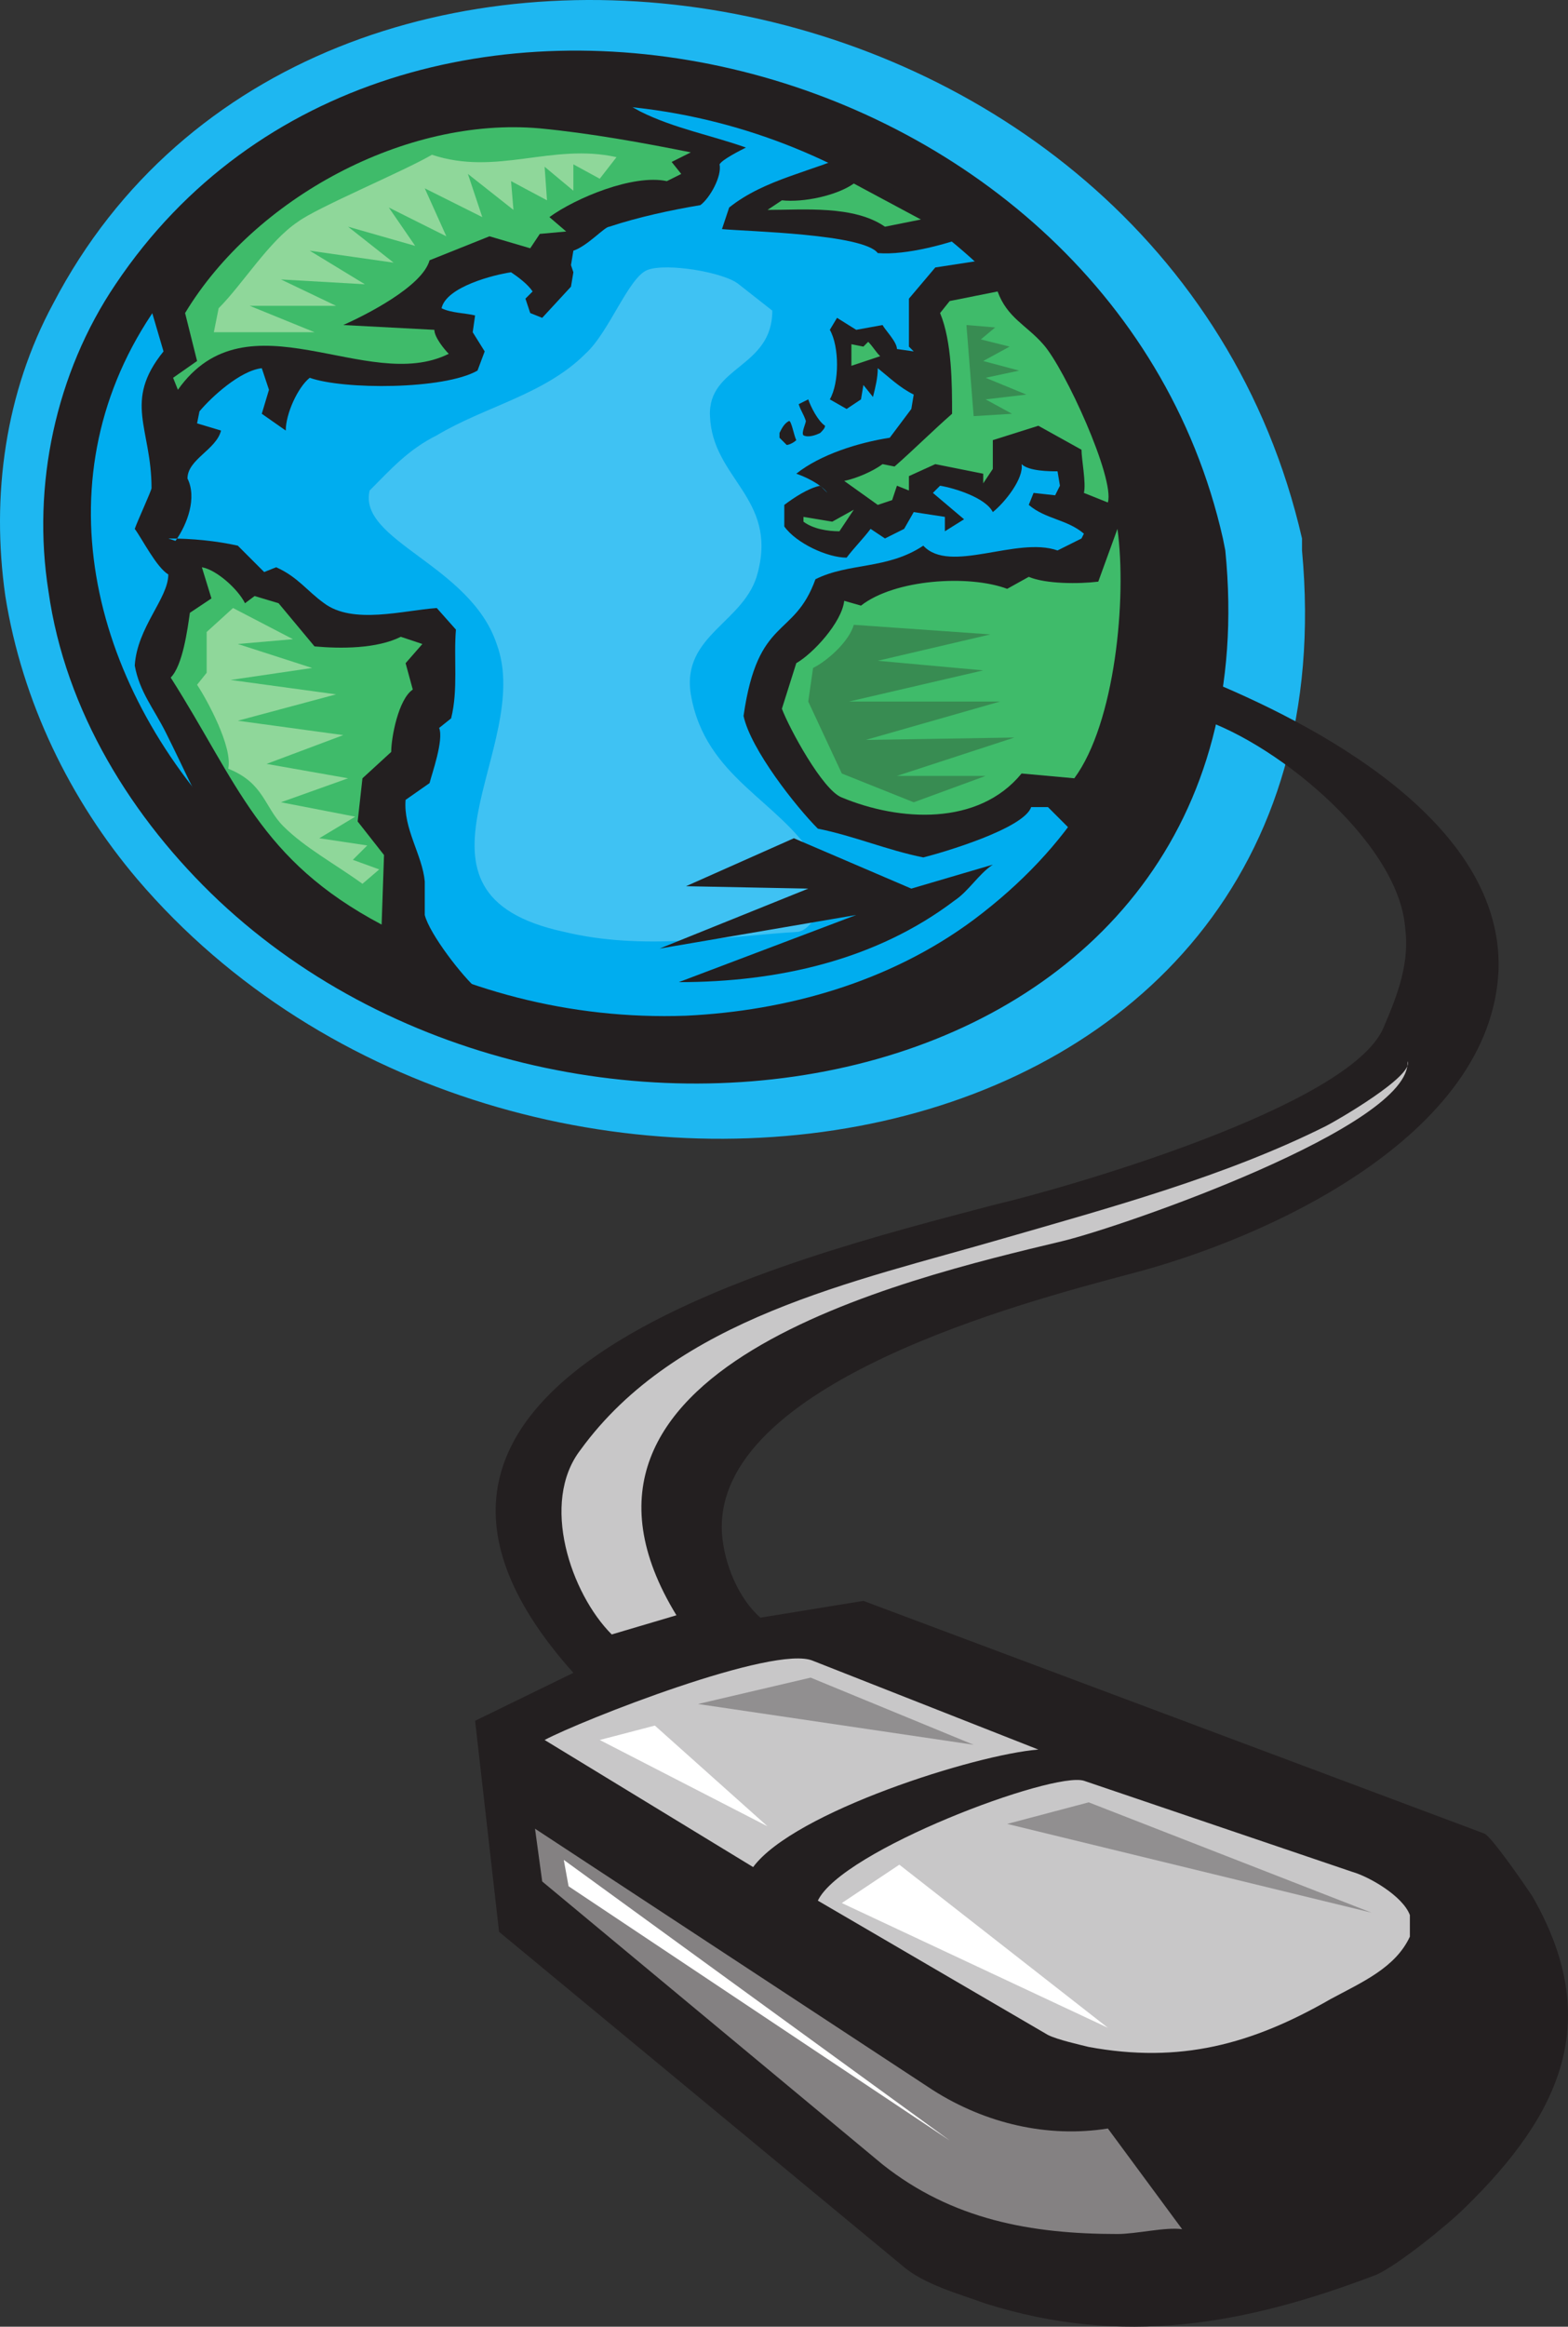 <svg xmlns="http://www.w3.org/2000/svg" width="490.648" height="727.637"><rect width="100%" height="100%" fill="#333333" stroke="none"/><path fill="#1eb7f1" fill-rule="evenodd" d="M407.415 168.398c-42.75-186-309.75-228.75-390.75-73.5-15 27.75-19.5 60-15 91.5 5.25 33 20.25 63.75 41.25 88.5 117 137.25 383.25 99 364.5-102.75v-3.75"/><path fill="#231f20" fill-rule="evenodd" d="M382.665 168.398c-35.25-156-259.5-209.25-346.5-79.5-18.75 27.75-26.25 63-21 96 5.25 37.5 26.25 71.25 53.25 96.75 111.75 105 332.25 63.75 315-109.5l-.75-3.75"/><path fill="#00adef" fill-rule="evenodd" d="M214.665 317.648c31.5-1.5 63.75-10.5 90-30 122.25-91.5 13.5-260.25-132.75-255-32.25 1.5-64.5 11.25-90.75 30.75-122.25 91.5-12.75 259.5 133.5 254.25"/><path fill="#231f20" fill-rule="evenodd" d="M249.915 126.398c.75 2.25 1.5 3 2.25 5.25 0 .75-1.5 3.75-.75 4.5 1.5.75 3.75 0 5.25-.75.75-.75 1.5-1.5 1.5-2.25-2.25-1.5-4.5-6-5.25-8.25l-3 1.5m-6 9v1.5l2.25 2.25c.75 0 2.25-.75 3-1.5-.75-1.5-1.5-6-2.25-6-1.5.75-2.25 2.25-3 3.75m-196.5-38.25 3.75 12.75c-12.75 15.75-3.75 24-3.75 42.75 0 .75-4.5 10.5-5.25 12.75 2.25 3 6.75 12 10.5 14.25 0 7.5-9.75 16.5-10.5 28.5 1.5 8.25 6 13.5 9.75 21 11.25 22.5 12.75 30 30.75 46.5 3.75 3 7.5 8.25 11.25 10.5 16.5 11.25 37.5 14.25 55.5 23.25-4.5-3.75-15-17.25-16.5-23.25v-10.5c-.75-8.25-6.75-16.5-6-25.5l7.5-5.25c.75-3 4.5-13.5 3-17.25l3.75-3c2.25-9 .75-18.75 1.5-27.75l-6-6.75c-10.5.75-26.25 5.25-35.25-1.5-5.25-3.75-8.25-8.25-15-11.25l-3.75 1.5-8.25-8.25c-6.75-1.5-14.25-2.25-21.75-2.25l2.25.75c3.75-5.25 6.75-13.5 3.75-19.5 0-6 9-9 10.5-15l-7.5-2.25.75-3.75c3.75-4.5 12.75-12.75 19.5-13.5l2.25 6.75-2.25 7.5 7.5 5.25c0-5.25 3.75-13.5 7.5-16.5 10.5 3.75 42 3.75 52.5-2.25l2.25-6-3.75-6 .75-5.25c-3-.75-7.5-.75-10.5-2.25 1.5-6.75 16.5-10.5 21.75-11.25 2.25 1.5 5.25 3.75 6.75 6l-2.25 2.25 1.5 4.5 3.75 1.5 9-9.75.75-4.5-.75-2.25.75-4.5c4.5-1.5 9.75-7.5 11.25-7.5 9-3 19.5-5.25 28.5-6.75 3-2.25 6.75-9 6-12.75.75-1.5 6.75-4.5 8.25-5.25-10.5-3.75-22.5-6-33-11.25l-8.25-4.5c-50.25-6-119.25 20.25-144.75 66.75m219.75-49.5c-12.75 6-27.75 8.25-39 17.25l-2.25 6.75c8.25.75 44.25 1.5 48.75 7.5 9 .75 22.5-3 30-6-14.25-6.75-26.25-16.5-41.25-22.5l3.75-3"/><path fill="#231f20" fill-rule="evenodd" d="M276.165 101.648c.75 1.5 4.5 5.25 4.5 7.5l5.25.75-1.5-1.5v-15l8.25-9.75 19.5-3c12.75 15.75 33.75 39.75 39.75 59.25 12.75 39.75 14.25 89.25-15.75 120.75l-8.25-8.25h-5.25c-2.25 6.75-27.75 14.25-33.75 15.75-11.25-2.25-21.75-6.75-33-9-6.75-6.75-21-24.75-23.25-35.25 4.5-31.5 15.75-24 22.5-42.75 10.5-5.25 22.5-3 33.75-10.5 8.25 9 29.25-3 42 1.5l7.5-3.75.75-1.5c-5.25-4.5-12-4.5-17.25-9l1.5-3.75 6.75.75 1.5-3-.75-4.5c-2.25 0-9 0-11.25-2.25.75 4.5-5.25 12-9 15-2.25-4.5-12-7.5-16.5-8.25l-2.25 2.25 9.75 8.25-6 3.75v-4.5l-9.75-1.5-3 5.25-6 3-4.5-3c-2.25 3-5.25 6-7.5 9-6 0-15.75-4.5-19.5-9.75v-6.75c3-2.25 7.5-5.25 11.25-6l2.25 2.25c-2.25-3-7.5-5.25-9.75-6 7.5-6 19.5-9.75 29.25-11.25l6.75-9 .75-4.5c-4.5-2.25-7.5-5.25-11.25-8.25 0 3-.75 6-1.5 9l-3-3.75-.75 4.5-4.5 3-5.25-3c3-5.25 3-16.5 0-21.75l2.25-3.75 6 3.75 8.25-1.5"/><path fill="#3fbb6a" fill-rule="evenodd" d="m61.665 112.898-7.5 5.25 1.5 3.75c21.75-30.75 59.25 1.5 84.75-11.25-1.5-1.5-4.5-5.25-4.5-7.5l-28.5-1.5c6.75-3 24.75-12 27-20.25l18.75-7.5 12.75 3.75 3-4.5 8.25-.75-5.25-4.5c8.25-6 26.25-13.5 36.75-11.25l4.5-2.25-3-3.75 6-3c-15-3-31.5-6-47.25-7.5-42-3.75-89.25 21.75-111 57.75l3.75 15m1.5 64.5 3 9.75-6.75 4.5c-.75 5.25-2.25 16.5-6 20.25 21 33 27.75 57 66 77.25l.75-21.75-8.25-10.5 1.5-13.5 9-8.25c0-4.5 2.25-16.5 6.75-19.5l-2.25-8.25 5.25-6-6.75-2.25c-7.5 3.75-18.75 3.75-27 3l-11.25-13.5-7.5-2.25-3 2.25c-2.25-4.5-9-10.5-13.5-11.25"/><path fill="#8fd79a" fill-rule="evenodd" d="m72.915 190.148-8.25 7.5v12.75l-3 3.75c3 4.5 11.25 19.5 9.75 26.25 11.25 4.5 11.25 12 17.25 18 6.75 6.75 16.5 12 24.75 18l5.25-4.5-8.25-3 4.5-4.5-15-2.25 11.25-6.75-23.25-4.5 21-7.5-25.5-4.5 24-9-33-4.5 30.75-8.25-33-4.5 25.5-3.75-23.25-7.5 17.25-1.5-18.75-9.75m120-141c-20.25-4.5-37.5 6-57.75-.75-9 5.25-36 16.5-42 21-9 6-17.25 19.5-24.75 27l-1.5 7.5h31.5l-20.25-8.25h27l-17.25-8.25 26.25 1.5-17.25-10.5 26.25 3.75-14.25-11.25 21 6-8.25-12 18 9-6.75-15 18 9-4.5-13.5 14.25 11.25-.75-9 11.25 6-.75-10.5 9 7.5v-8.25l8.25 4.5 5.25-6.75"/><path fill="#3fbb6a" fill-rule="evenodd" d="m269.415 189.398-5.25-1.5c-.75 6.75-9.75 16.5-15 19.5l-4.5 14.25c2.25 6 12.75 25.5 18.75 27.75 18 7.5 42.75 9 56.25-7.5l16.5 1.5c12.75-17.25 16.5-56.25 13.5-78l-6 16.5c-6 .75-16.5.75-21.75-1.5l-6.75 3.75c-12-4.5-35.25-3-45.75 5.25m-2.25-132c-5.25 3.75-15.75 6-22.5 5.25l-4.5 3c11.25 0 27-1.5 36.75 5.25l11.25-2.25-21-11.25m-.75 50.25v6.75l9-3c-1.5-1.5-2.25-3-3.75-4.5l-1.5 1.5-3.75-.75m30.75-13.5-3 3.75c3.75 9 3.75 22.5 3.75 31.5-6 5.25-12 11.25-18 16.5l-3.75-.75c-3 2.25-8.25 4.5-12 5.25l10.5 7.5 4.5-1.5 1.5-4.5 3.75 1.5v-4.5l8.25-3.75 15 3v3l3-4.5v-9l14.25-4.5 13.5 7.5c0 3 1.5 10.5.75 13.5l7.5 3c2.25-7.5-13.5-42-20.25-49.5-5.25-6-11.25-8.25-14.25-16.5l-15 3m-45.75 67.5v1.5c3 2.25 7.5 3 11.25 3l4.5-6.75-6.75 3.75-9-1.5"/><path fill="#388c52" fill-rule="evenodd" d="M267.165 195.398c-1.5 5.25-8.25 11.25-12.75 13.5l-1.5 10.5 10.5 22.5 22.5 9 22.5-8.25h-27.75l36.75-12-46.5.75 42-12h-47.25l42-9.75-33-3 35.25-8.25-42.75-3m35.25-93.75 2.25 28.5 12-.75-8.25-4.5 12.75-1.5-12.75-5.25 10.5-2.25-11.25-3 8.25-4.5-9-2.25 4.5-3.75-9-.75"/><path fill="#3fc2f3" fill-rule="evenodd" d="M115.665 153.398c-3.75 15.75 31.5 23.25 39.75 48 12 32.25-34.5 78 21 90 24.75 6 49.5 1.5 73.5 0 3-.75 4.5-3.75 6.75-6 .75-4.5 1.5-12-1.5-16.5-11.25-18.75-34.5-25.5-39-51.75-3-18.75 17.25-22.5 21-38.25 6-23.25-14.25-29.25-15-48.75-.75-15.75 19.5-15 19.5-33l-10.5-8.25c-4.5-3.75-22.5-6.75-28.5-4.5s-12 19.5-19.5 26.25c-12.75 12.75-31.5 16.5-46.5 25.5-9 4.5-14.25 10.5-21 17.25"/><path fill="#231f20" fill-rule="evenodd" d="m248.415 262.148 36.75 15.75 25.5-7.5c-4.5 3-7.5 8.25-12 11.25-24.75 18.75-55.5 25.5-86.25 25.5l55.5-21-61.5 10.5 46.5-18.75-38.25-.75 33.75-15m124.5-38.25c24.75 6.75 64.5 39 66.75 66 1.5 11.25-2.25 21-6.75 31.5-10.5 24.75-99.75 50.25-122.25 55.5-62.25 16.5-214.5 53.25-131.25 146.25l-30.75 15 7.5 66 126 104.25c6.75 6 18 9 26.25 12 42.75 13.5 81 6.75 122.25-9 6.75-3 22.5-15.75 27.75-21 30-29.25 43.5-58.5 21-97.5-1.5-2.25-12.75-18.75-15-19.5l-194.25-72.75-32.25 5.25c-6.75-6-11.25-16.5-12-26.25-3-47.25 96-72.75 126.75-81 44.25-11.25 114-43.5 116.25-95.25 1.5-46.5-57.75-77.25-93-91.5l-3 12"/><path fill="#c8c7c8" fill-rule="evenodd" d="M440.415 331.898c2.25 4.5-22.5 18.75-25.5 20.25-31.5 15.75-67.5 25.5-101.25 35.25-46.5 13.5-102 24.75-132 66-12.75 16.5-3 45 9.75 57.75l20.25-6c-47.25-77.25 70.5-105 120.75-117 18.75-4.5 109.5-36 108-56.25m-270 212.25 65.25 39.75c12.75-17.25 69.75-35.25 89.25-36.75l-70.5-27.75c-12-5.25-72.75 18.75-84 24.75m85.5 50.25 72 42c3 1.5 9.75 3 12.75 3.75 28.5 5.25 51-.75 75.75-15 9.75-5.25 20.25-9.75 24.75-19.5v-6.75c-2.25-6-12.75-12-18-13.5l-84-28.5c-9.75-3-75.75 21.75-83.25 37.5"/><path fill="#848182" fill-rule="evenodd" d="m167.415 571.898 124.5 81.75c16.5 10.5 36 15 54.75 12l23.25 31.5c-5.25-.75-14.25 1.5-20.25 1.5-27 0-51.75-4.5-73.5-21.75l-106.5-88.5-2.25-16.5"/><path fill="#918f90" fill-rule="evenodd" d="m218.415 532.898 35.25-8.25 51 21zm96.75 37.5 25.5-6.75 88.5 34.5zm0 0"/><path fill="#fff" fill-rule="evenodd" d="m176.415 581.648 1.5 8.25 119.25 79.5zm11.25-37.5 52.5 27-35.25-31.5zm93.75 39-18 12 83.25 39zm0 0"/></svg>
